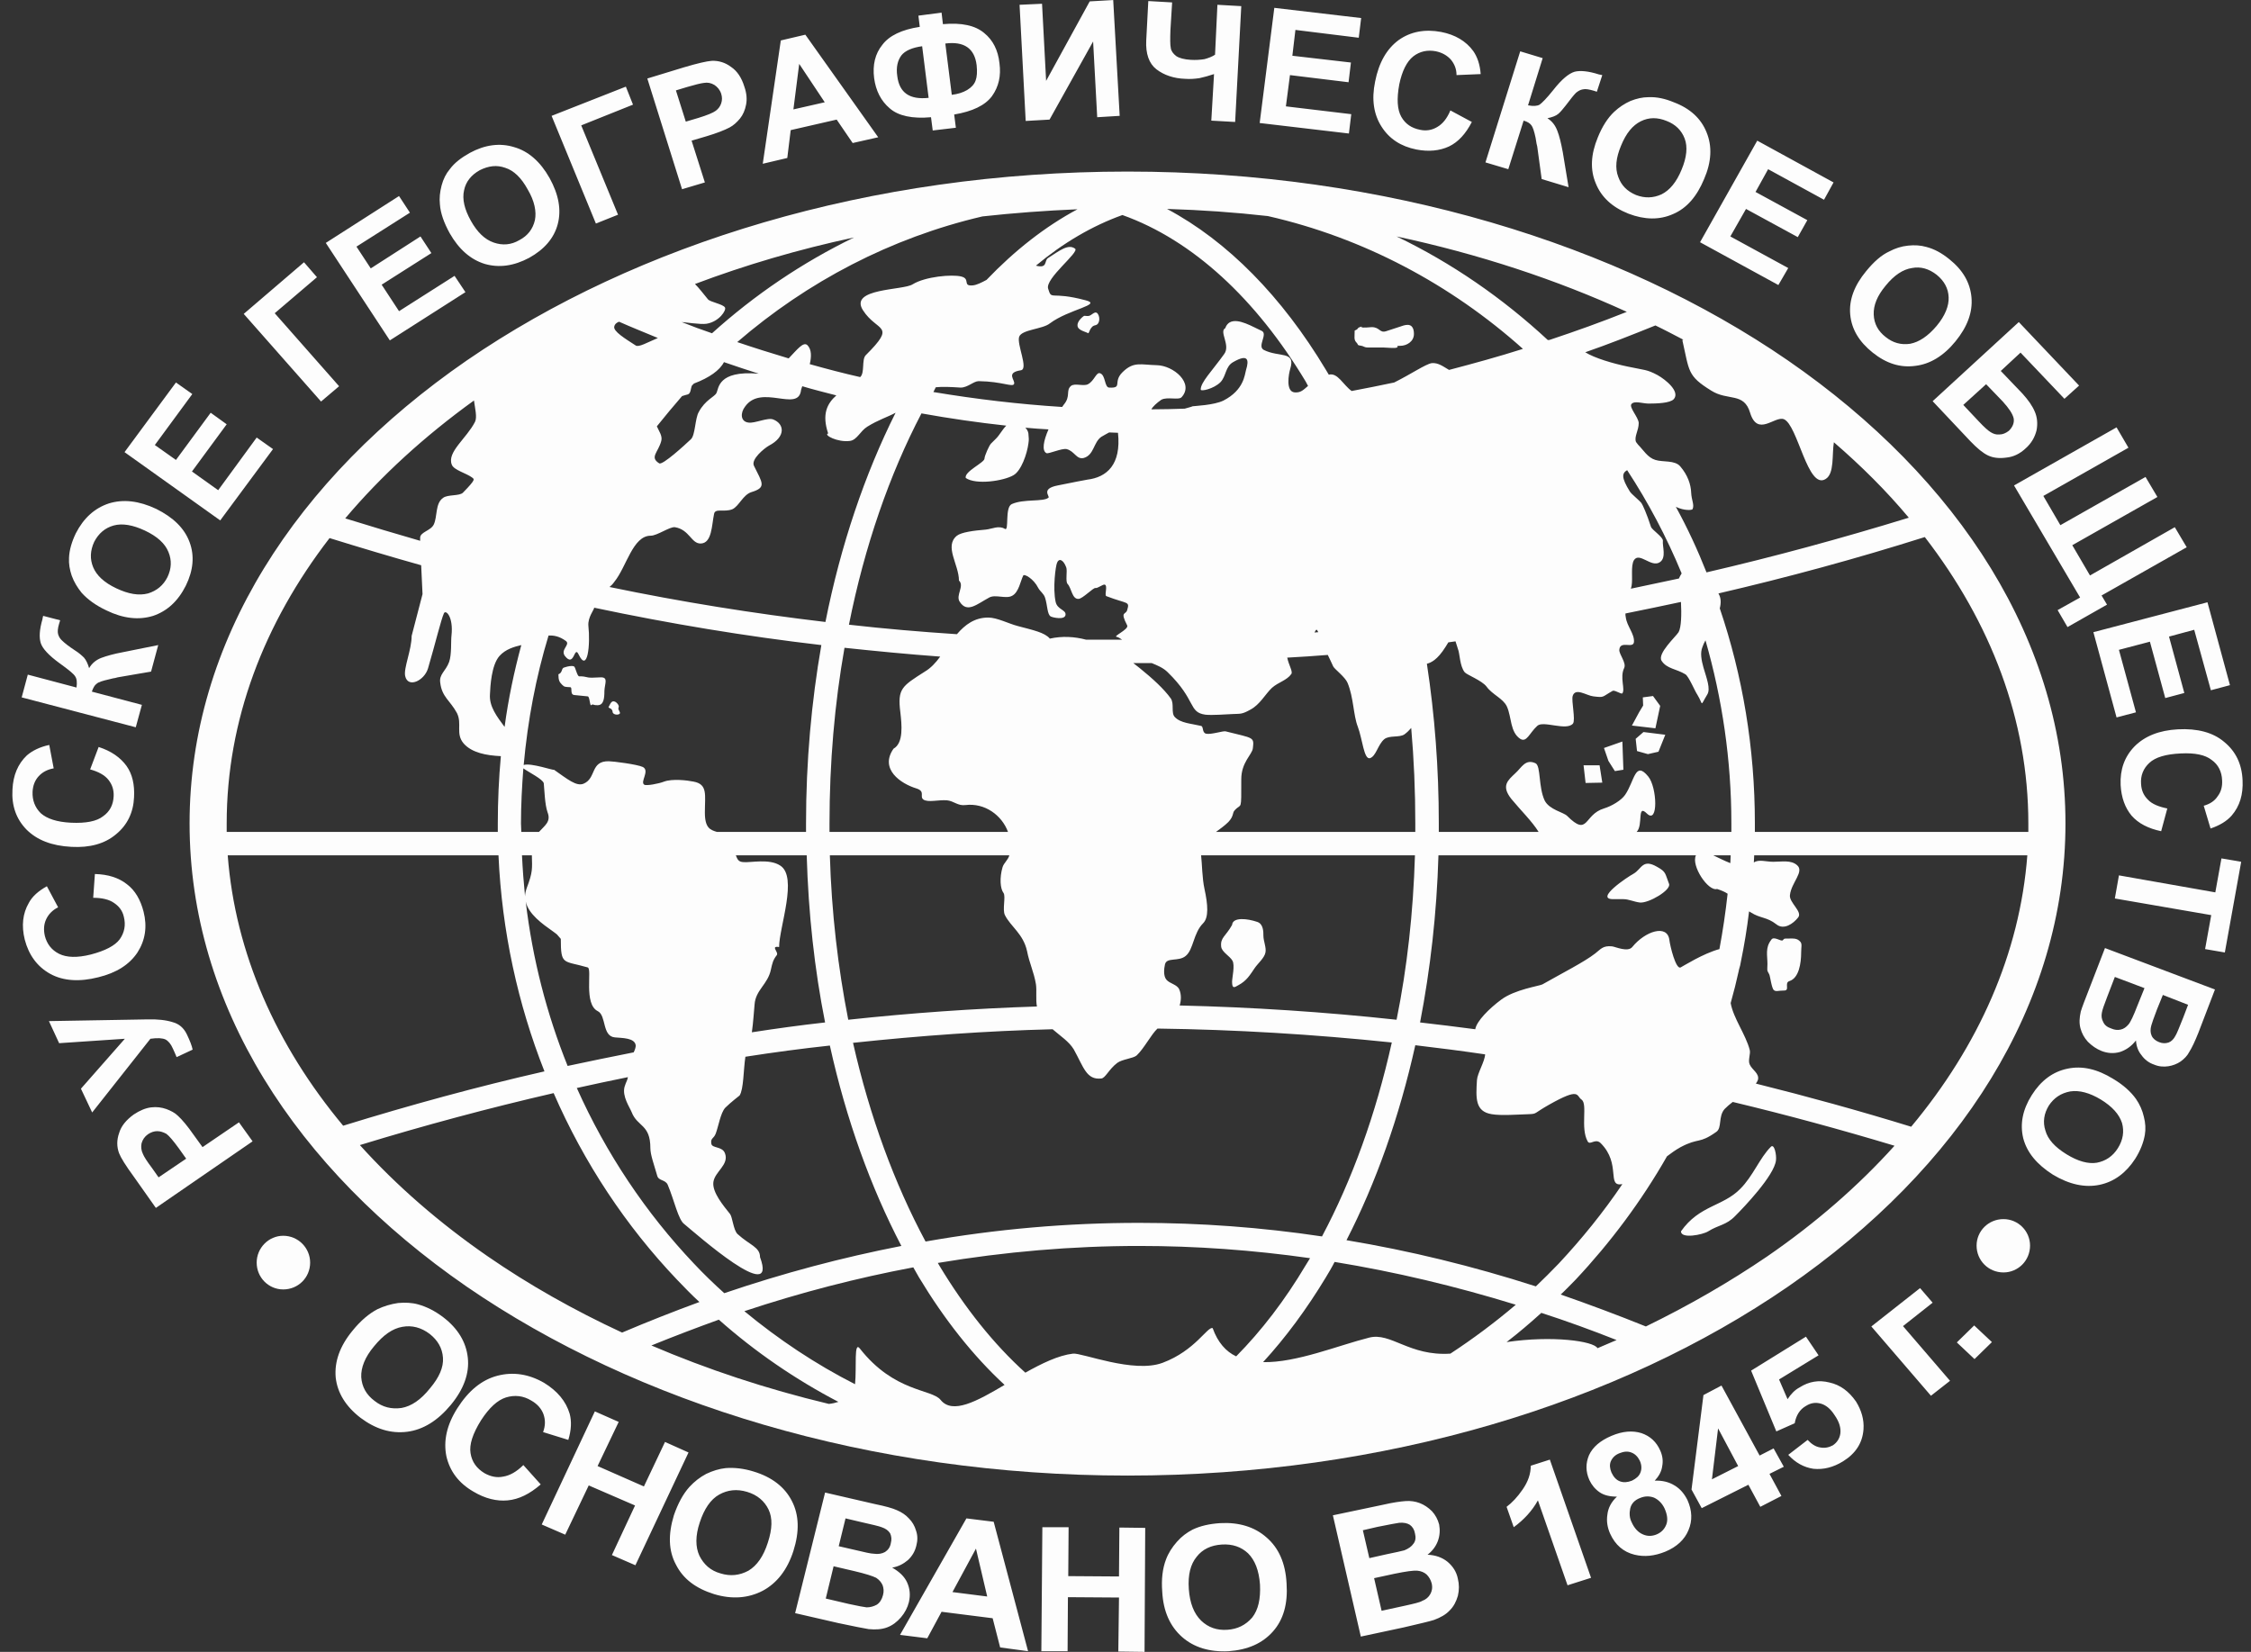 <?xml version="1.0" encoding="UTF-8"?> <svg xmlns="http://www.w3.org/2000/svg" width="109" height="80" viewBox="0 0 109 80" fill="none"><rect x="0" y="0" width="109" height="80" fill="#333333" stroke="none"/><g clip-path="url(#clip0_491_3257)"><path fill-rule="evenodd" clip-rule="evenodd" d="M13.715 59.848C14.441 59.848 15.018 60.44 15.018 61.147C15.018 61.871 14.441 62.447 13.715 62.447C13.006 62.447 12.429 61.871 12.429 61.147C12.429 60.44 13.006 59.848 13.715 59.848Z" fill="#FDFDFD"></path><path fill-rule="evenodd" clip-rule="evenodd" d="M97.014 59.041C97.723 59.041 98.301 59.617 98.301 60.325C98.301 61.048 97.723 61.624 97.014 61.624C96.289 61.624 95.712 61.048 95.712 60.325C95.712 59.617 96.289 59.041 97.014 59.041Z" fill="#FDFDFD"></path><path fill-rule="evenodd" clip-rule="evenodd" d="M101.731 53.252C101.186 52.923 100.691 52.791 100.247 52.857C99.801 52.939 99.455 53.169 99.208 53.547C98.977 53.926 98.91 54.337 99.043 54.748C99.159 55.176 99.504 55.555 100.066 55.9C100.626 56.246 101.121 56.377 101.532 56.311C101.962 56.229 102.308 55.999 102.555 55.604C102.803 55.209 102.868 54.797 102.754 54.386C102.622 53.975 102.292 53.597 101.731 53.252ZM102.324 52.248C102.82 52.544 103.182 52.873 103.429 53.219C103.611 53.481 103.742 53.778 103.809 54.073C103.892 54.386 103.908 54.683 103.859 54.962C103.792 55.341 103.644 55.719 103.397 56.114C102.951 56.804 102.373 57.233 101.665 57.381C100.956 57.528 100.197 57.364 99.405 56.887C98.631 56.393 98.152 55.818 97.971 55.126C97.806 54.435 97.938 53.745 98.383 53.038C98.828 52.33 99.405 51.902 100.115 51.755C100.824 51.606 101.55 51.771 102.324 52.248ZM103.842 47.855L102.407 47.313L102.028 48.3C101.88 48.678 101.797 48.925 101.78 49.04C101.747 49.205 101.764 49.353 101.847 49.501C101.912 49.649 102.044 49.748 102.242 49.813C102.391 49.879 102.539 49.896 102.687 49.863C102.836 49.83 102.951 49.748 103.066 49.616C103.166 49.501 103.314 49.188 103.496 48.711L103.842 47.855ZM105.953 48.662L104.732 48.185L104.452 48.875C104.287 49.303 104.205 49.55 104.172 49.665C104.122 49.846 104.122 50.011 104.189 50.159C104.254 50.307 104.386 50.405 104.551 50.471C104.716 50.537 104.864 50.537 105.013 50.487C105.144 50.439 105.26 50.323 105.343 50.159C105.408 50.06 105.524 49.764 105.722 49.27L105.953 48.662ZM107.255 47.921L106.448 50.026C106.283 50.439 106.134 50.751 106.018 50.932C105.919 51.129 105.771 51.277 105.59 51.409C105.424 51.524 105.211 51.606 104.996 51.639C104.766 51.672 104.535 51.656 104.304 51.557C104.056 51.475 103.842 51.31 103.693 51.096C103.529 50.899 103.446 50.652 103.429 50.389C103.215 50.669 102.951 50.85 102.654 50.948C102.358 51.031 102.061 51.014 101.764 50.899C101.517 50.801 101.303 50.652 101.103 50.455C100.922 50.258 100.808 50.044 100.741 49.797C100.675 49.55 100.691 49.287 100.757 48.991C100.808 48.809 100.972 48.382 101.236 47.708L101.929 45.914L107.255 47.921ZM102.605 42.394L107.272 43.217L107.569 41.572L108.525 41.736L107.733 46.128L106.777 45.964L107.074 44.319L102.407 43.513L102.605 42.394ZM104.947 39.154L104.65 40.255C104.023 40.124 103.545 39.877 103.215 39.499C102.902 39.121 102.72 38.627 102.687 38.018C102.654 37.278 102.868 36.653 103.364 36.144C103.859 35.65 104.551 35.37 105.458 35.321C106.399 35.271 107.158 35.469 107.7 35.929C108.261 36.39 108.558 36.998 108.592 37.788C108.624 38.479 108.459 39.039 108.063 39.499C107.832 39.762 107.486 39.976 107.041 40.124L106.711 39.022C107.008 38.939 107.239 38.792 107.387 38.561C107.553 38.347 107.618 38.084 107.601 37.788C107.585 37.377 107.42 37.031 107.091 36.801C106.777 36.554 106.283 36.456 105.606 36.489C104.88 36.522 104.369 36.67 104.074 36.95C103.792 37.212 103.644 37.558 103.677 37.969C103.693 38.265 103.792 38.512 104.007 38.726C104.205 38.939 104.535 39.071 104.947 39.154ZM101.368 30.616L106.892 29.168L107.981 33.182L107.057 33.429L106.25 30.5L105.03 30.83L105.771 33.561L104.848 33.807L104.105 31.077L102.605 31.471L103.429 34.498L102.49 34.745L101.368 30.616ZM102.49 20.697L103.066 21.683L98.944 24.019L99.769 25.434L103.892 23.098L104.468 24.069L100.346 26.404L101.203 27.869L105.31 25.532L105.887 26.503L101.764 28.839L102.028 29.283L100.115 30.369L99.636 29.547L100.725 28.938L97.525 23.51L102.49 20.697ZM95.068 19.61L95.827 20.417C96.074 20.68 96.256 20.844 96.387 20.926C96.52 21.009 96.652 21.058 96.816 21.042C96.981 21.042 97.13 20.976 97.278 20.861C97.459 20.68 97.542 20.482 97.509 20.268C97.459 20.038 97.278 19.775 96.981 19.446L96.173 18.607L95.068 19.61ZM97.756 15.597L100.675 18.673L99.966 19.314L97.84 17.077L96.883 17.965L97.938 19.067C98.218 19.38 98.416 19.659 98.532 19.94C98.647 20.202 98.68 20.516 98.615 20.844C98.532 21.173 98.366 21.47 98.086 21.716C97.806 21.979 97.493 22.127 97.162 22.16C96.816 22.209 96.52 22.177 96.272 22.061C96.025 21.946 95.745 21.716 95.414 21.371L93.584 19.429L97.756 15.597ZM91.308 13.836C90.895 14.33 90.714 14.79 90.731 15.235C90.748 15.679 90.945 16.041 91.308 16.32C91.655 16.601 92.05 16.715 92.495 16.649C92.924 16.567 93.353 16.287 93.782 15.778C94.194 15.284 94.376 14.807 94.359 14.396C94.343 13.968 94.145 13.606 93.782 13.31C93.402 13.014 93.007 12.898 92.578 12.981C92.149 13.046 91.72 13.326 91.308 13.836ZM90.367 13.129C90.731 12.685 91.094 12.356 91.489 12.175C91.77 12.027 92.067 11.928 92.397 11.895C92.71 11.862 93.007 11.879 93.287 11.961C93.667 12.06 94.029 12.257 94.392 12.553C95.052 13.08 95.398 13.688 95.464 14.396C95.53 15.12 95.266 15.827 94.689 16.534C94.112 17.242 93.452 17.637 92.743 17.719C92.018 17.818 91.341 17.604 90.682 17.077C90.022 16.551 89.659 15.942 89.593 15.235C89.527 14.527 89.792 13.82 90.367 13.129ZM82.321 11.731L85.091 6.812L88.786 8.835L88.324 9.674L85.618 8.194L85.008 9.296L87.516 10.662L87.054 11.484L84.547 10.119L83.788 11.451L86.592 12.981L86.114 13.804L82.321 11.731ZM78.494 7.059C78.247 7.651 78.197 8.145 78.363 8.572C78.511 8.984 78.791 9.263 79.22 9.444C79.649 9.609 80.061 9.592 80.457 9.411C80.852 9.214 81.183 8.819 81.43 8.21C81.677 7.618 81.728 7.108 81.577 6.713C81.43 6.319 81.133 6.022 80.704 5.858C80.258 5.677 79.846 5.677 79.45 5.874C79.055 6.072 78.742 6.45 78.494 7.059ZM77.373 6.648C77.587 6.121 77.85 5.71 78.164 5.414C78.394 5.199 78.66 5.019 78.956 4.888C79.252 4.772 79.534 4.706 79.83 4.706C80.209 4.69 80.621 4.772 81.05 4.953C81.842 5.25 82.37 5.743 82.634 6.401C82.914 7.075 82.881 7.832 82.518 8.671C82.171 9.51 81.677 10.086 81.018 10.365C80.358 10.662 79.632 10.645 78.857 10.349C78.065 10.036 77.538 9.542 77.274 8.885C76.993 8.227 77.026 7.486 77.373 6.648ZM73.613 2.486L74.701 2.815L73.992 5.101C74.256 5.151 74.437 5.134 74.553 5.068C74.668 4.986 74.899 4.756 75.213 4.361C75.625 3.835 75.971 3.555 76.251 3.473C76.515 3.407 76.911 3.44 77.422 3.604C77.438 3.604 77.505 3.621 77.587 3.637L77.324 4.443L77.175 4.394C76.944 4.328 76.779 4.296 76.647 4.328C76.531 4.344 76.416 4.411 76.317 4.492C76.218 4.592 76.054 4.789 75.823 5.101C75.691 5.265 75.575 5.414 75.46 5.512C75.344 5.611 75.163 5.677 74.931 5.726C75.163 5.874 75.312 6.072 75.411 6.335C75.509 6.582 75.592 6.927 75.675 7.372L75.955 9.066L74.652 8.671L74.437 7.092C74.437 7.075 74.421 7.026 74.405 6.96C74.405 6.944 74.387 6.845 74.356 6.664C74.289 6.351 74.223 6.154 74.157 6.072C74.091 5.973 73.959 5.891 73.778 5.842L73.036 8.194L71.93 7.865L73.613 2.486ZM70.232 5.348L71.271 5.907C70.974 6.483 70.611 6.878 70.167 7.092C69.704 7.306 69.177 7.355 68.583 7.24C67.841 7.092 67.279 6.73 66.901 6.138C66.521 5.546 66.406 4.822 66.587 3.95C66.769 3.028 67.147 2.37 67.725 1.942C68.302 1.532 68.996 1.399 69.786 1.548C70.463 1.68 70.99 1.992 71.337 2.469C71.535 2.749 71.666 3.127 71.699 3.588L70.529 3.637C70.529 3.341 70.429 3.094 70.249 2.88C70.067 2.683 69.836 2.551 69.54 2.486C69.127 2.403 68.748 2.486 68.433 2.732C68.121 2.979 67.891 3.44 67.758 4.082C67.626 4.789 67.66 5.315 67.857 5.66C68.055 6.006 68.352 6.204 68.764 6.286C69.061 6.351 69.341 6.302 69.589 6.154C69.852 6.006 70.067 5.743 70.232 5.348ZM60.997 5.957L61.706 0.38L65.911 0.874L65.795 1.828L62.728 1.449L62.58 2.7L65.416 3.028L65.301 3.983L62.464 3.637L62.267 5.151L65.432 5.529L65.318 6.466L60.997 5.957ZM55.604 0.051L56.758 0.117L56.676 1.449C56.66 1.894 56.66 2.173 56.692 2.321C56.709 2.469 56.808 2.601 56.956 2.716C57.104 2.815 57.352 2.88 57.649 2.897C57.896 2.913 58.127 2.897 58.325 2.864C58.506 2.815 58.688 2.749 58.836 2.65L58.951 0.232L60.106 0.297L59.809 5.907L58.655 5.842L58.787 3.588C58.539 3.67 58.309 3.736 58.078 3.785C57.847 3.818 57.633 3.835 57.401 3.818C56.842 3.802 56.362 3.637 55.999 3.357C55.637 3.078 55.472 2.601 55.504 1.959L55.604 0.051ZM49.37 0.232L50.459 0.182L50.656 3.917L52.767 0.067L53.905 0.002L54.218 5.611L53.13 5.677L52.932 2.009L50.822 5.792L49.667 5.858L49.37 0.232ZM44.967 4.739L44.653 2.239C44.175 2.304 43.829 2.453 43.647 2.683C43.466 2.93 43.384 3.259 43.449 3.686C43.548 4.492 44.043 4.838 44.967 4.739ZM46.088 4.592C46.385 4.558 46.633 4.476 46.83 4.361C47.045 4.23 47.177 4.082 47.242 3.9C47.309 3.719 47.325 3.473 47.292 3.16C47.193 2.338 46.682 1.992 45.775 2.108L46.088 4.592ZM46.204 5.546L46.286 6.187L45.165 6.319L45.082 5.677C44.175 5.759 43.499 5.611 43.087 5.25C42.658 4.888 42.41 4.394 42.328 3.785C42.246 3.144 42.377 2.601 42.724 2.173C43.054 1.729 43.664 1.433 44.538 1.301L44.472 0.758L45.593 0.61L45.659 1.17C46.566 1.087 47.226 1.236 47.655 1.597C48.084 1.942 48.331 2.436 48.397 3.062C48.479 3.67 48.364 4.196 48.034 4.657C47.704 5.101 47.094 5.397 46.204 5.546ZM39.937 4.953L38.7 3.094L38.419 5.298L39.937 4.953ZM42.526 6.648L41.289 6.927L40.514 5.792L38.288 6.302L38.123 7.651L36.935 7.931L37.809 1.959L38.997 1.68L42.526 6.648ZM32.73 4.378L33.208 5.891L33.819 5.71C34.247 5.578 34.527 5.463 34.659 5.365C34.791 5.265 34.874 5.151 34.923 5.003C34.973 4.854 34.973 4.706 34.923 4.542C34.857 4.344 34.741 4.213 34.594 4.114C34.428 4.016 34.264 3.983 34.082 4.016C33.934 4.032 33.67 4.098 33.274 4.213L32.73 4.378ZM33.027 9.164L31.345 3.802L33.126 3.259C33.786 3.062 34.23 2.963 34.462 2.946C34.791 2.93 35.121 3.028 35.401 3.242C35.699 3.44 35.913 3.769 36.044 4.196C36.16 4.526 36.177 4.822 36.127 5.068C36.078 5.332 35.978 5.562 35.831 5.743C35.682 5.924 35.517 6.072 35.336 6.17C35.088 6.302 34.709 6.45 34.215 6.598L33.489 6.812L34.132 8.835L33.027 9.164ZM26.71 5.611L30.306 4.196L30.652 5.068L28.145 6.072L29.927 10.398L28.855 10.826L26.71 5.611ZM22.802 10.694C23.115 11.254 23.478 11.599 23.907 11.747C24.336 11.895 24.748 11.862 25.144 11.632C25.556 11.418 25.803 11.089 25.902 10.662C25.985 10.25 25.886 9.74 25.556 9.181C25.243 8.605 24.88 8.26 24.468 8.128C24.055 7.98 23.659 8.03 23.231 8.243C22.818 8.473 22.555 8.802 22.472 9.214C22.373 9.641 22.489 10.135 22.802 10.694ZM21.78 11.303C21.499 10.793 21.334 10.332 21.302 9.905C21.268 9.592 21.302 9.296 21.383 8.984C21.466 8.671 21.599 8.408 21.78 8.194C22.011 7.881 22.34 7.634 22.752 7.404C23.478 7.01 24.204 6.911 24.896 7.125C25.589 7.322 26.166 7.832 26.612 8.622C27.057 9.428 27.189 10.168 27.007 10.859C26.826 11.534 26.364 12.076 25.622 12.488C24.88 12.882 24.171 12.981 23.478 12.783C22.785 12.57 22.224 12.076 21.78 11.303ZM18.877 16.485L15.776 11.764L19.322 9.494L19.85 10.3L17.261 11.944L17.953 12.998L20.361 11.451L20.889 12.257L18.481 13.787L19.322 15.07L22.011 13.359L22.538 14.149L18.877 16.485ZM11.802 15.202L14.721 12.701L15.348 13.425L13.303 15.169L16.42 18.705L15.546 19.446L11.802 15.202ZM10.664 25.203L6.03 21.897L8.52 18.524L9.312 19.084L7.498 21.552L8.52 22.275L10.202 19.989L10.977 20.548L9.295 22.834L10.565 23.74L12.429 21.19L13.22 21.749L10.664 25.203ZM5.634 28.493C6.228 28.773 6.723 28.855 7.168 28.74C7.597 28.608 7.91 28.345 8.108 27.951C8.306 27.539 8.322 27.128 8.157 26.734C7.993 26.322 7.613 25.977 7.019 25.697C6.425 25.417 5.915 25.336 5.503 25.45C5.09 25.565 4.776 25.829 4.562 26.24C4.365 26.667 4.348 27.079 4.513 27.474C4.678 27.869 5.041 28.214 5.634 28.493ZM5.156 29.563C4.628 29.316 4.233 29.02 3.952 28.707C3.754 28.46 3.589 28.198 3.474 27.885C3.375 27.589 3.325 27.309 3.342 27.013C3.358 26.634 3.474 26.24 3.671 25.829C4.051 25.088 4.579 24.611 5.271 24.381C5.964 24.167 6.723 24.249 7.564 24.645C8.388 25.056 8.932 25.582 9.18 26.256C9.427 26.915 9.361 27.622 8.999 28.362C8.619 29.119 8.091 29.596 7.415 29.826C6.723 30.04 5.964 29.958 5.156 29.563ZM1.05 33.774L1.346 32.672L3.705 33.297C3.738 33.051 3.721 32.869 3.638 32.754C3.573 32.639 3.309 32.425 2.896 32.129C2.352 31.735 2.055 31.405 1.973 31.142C1.89 30.879 1.907 30.5 2.055 29.991C2.055 29.958 2.072 29.909 2.089 29.826L2.913 30.04L2.863 30.205C2.797 30.419 2.781 30.599 2.814 30.714C2.847 30.83 2.913 30.945 3.012 31.027C3.111 31.126 3.309 31.29 3.638 31.504C3.82 31.619 3.952 31.735 4.068 31.849C4.166 31.965 4.249 32.129 4.315 32.359C4.447 32.129 4.645 31.965 4.892 31.866C5.156 31.767 5.503 31.669 5.947 31.586L7.662 31.241L7.316 32.524L5.7 32.803C5.684 32.803 5.634 32.82 5.568 32.837C5.552 32.837 5.453 32.853 5.271 32.902C4.975 32.969 4.76 33.034 4.678 33.116C4.579 33.182 4.513 33.313 4.447 33.495L6.871 34.136L6.574 35.222L1.05 33.774ZM4.365 37.262L4.776 36.176C5.387 36.373 5.832 36.686 6.129 37.097C6.409 37.492 6.524 38.002 6.491 38.611C6.459 39.351 6.162 39.96 5.618 40.404C5.074 40.864 4.348 41.062 3.457 41.013C2.5 40.963 1.792 40.684 1.28 40.173C0.786 39.663 0.555 39.022 0.604 38.232C0.637 37.541 0.868 36.998 1.297 36.587C1.561 36.357 1.924 36.176 2.385 36.077L2.6 37.212C2.303 37.262 2.055 37.393 1.874 37.591C1.693 37.788 1.594 38.035 1.577 38.347C1.561 38.759 1.693 39.105 1.973 39.383C2.27 39.647 2.748 39.811 3.441 39.844C4.15 39.877 4.678 39.779 4.991 39.532C5.321 39.301 5.486 38.972 5.503 38.561C5.519 38.265 5.436 38.002 5.255 37.772C5.074 37.541 4.776 37.377 4.365 37.262ZM4.513 43.48L4.595 42.328C5.238 42.345 5.749 42.509 6.145 42.822C6.541 43.118 6.805 43.578 6.953 44.155C7.135 44.878 7.036 45.536 6.657 46.128C6.261 46.721 5.634 47.115 4.76 47.329C3.853 47.559 3.062 47.51 2.435 47.165C1.808 46.819 1.396 46.26 1.198 45.503C1.033 44.829 1.099 44.237 1.396 43.727C1.561 43.414 1.857 43.151 2.27 42.921L2.814 43.94C2.55 44.072 2.352 44.27 2.237 44.517C2.121 44.763 2.105 45.026 2.171 45.322C2.27 45.717 2.5 46.013 2.863 46.194C3.227 46.375 3.738 46.392 4.397 46.227C5.09 46.046 5.568 45.8 5.799 45.487C6.03 45.158 6.096 44.795 5.997 44.401C5.931 44.105 5.766 43.892 5.519 43.727C5.288 43.563 4.942 43.48 4.513 43.48ZM4.463 53.877L3.919 52.725L6.046 50.307L2.863 50.521L2.369 49.452L7.119 49.369C7.629 49.353 8.042 49.402 8.355 49.501C8.669 49.583 8.899 49.781 9.048 50.093C9.197 50.405 9.295 50.652 9.328 50.834L8.553 51.196C8.487 51.047 8.437 50.915 8.372 50.784C8.273 50.553 8.141 50.405 8.009 50.34C7.861 50.274 7.629 50.258 7.283 50.307L4.463 53.877ZM7.679 57.019L9.015 56.114L8.652 55.604C8.388 55.242 8.19 55.011 8.059 54.913C7.91 54.831 7.761 54.782 7.613 54.782C7.465 54.782 7.316 54.831 7.168 54.929C7.003 55.045 6.904 55.193 6.854 55.373C6.821 55.538 6.838 55.719 6.92 55.883C6.97 56.015 7.119 56.246 7.366 56.574L7.679 57.019ZM12.231 55.275L7.547 58.499L6.491 57.002C6.08 56.442 5.849 56.064 5.766 55.85C5.65 55.538 5.65 55.209 5.766 54.88C5.865 54.534 6.112 54.239 6.475 53.975C6.772 53.778 7.052 53.662 7.316 53.63C7.58 53.597 7.827 53.63 8.059 53.712C8.273 53.794 8.471 53.893 8.619 54.041C8.817 54.222 9.081 54.534 9.378 54.962L9.807 55.555L11.571 54.354L12.231 55.275Z" fill="#FDFDFD"></path><path fill-rule="evenodd" clip-rule="evenodd" d="M95.612 65.82L94.755 65.013L95.596 64.191L96.454 64.997L95.612 65.82ZM90.616 64.24L92.975 62.382L93.584 63.089L92.149 64.223L94.426 66.872L93.502 67.596L90.616 64.24ZM86.592 70.458L87.531 69.734C87.713 69.932 87.912 70.063 88.125 70.097C88.356 70.146 88.571 70.097 88.752 69.997C88.949 69.866 89.082 69.669 89.115 69.422C89.148 69.159 89.066 68.863 88.835 68.534C88.636 68.222 88.406 68.04 88.158 67.974C87.912 67.909 87.68 67.942 87.449 68.089C87.153 68.254 86.971 68.55 86.905 68.928L86.015 69.323L84.794 66.379L87.449 64.734L88.06 65.638L86.147 66.807L86.559 67.761C86.723 67.513 86.905 67.316 87.153 67.185C87.598 66.904 88.076 66.823 88.588 66.954C89.115 67.07 89.527 67.382 89.873 67.875C90.137 68.303 90.27 68.748 90.236 69.224C90.188 69.882 89.856 70.393 89.247 70.771C88.769 71.067 88.29 71.182 87.812 71.133C87.35 71.067 86.938 70.836 86.592 70.458ZM84.167 71.001L83.195 69.176L82.897 71.643L84.167 71.001ZM85.239 72.975L84.662 71.906L82.402 73.04L81.908 72.137L82.486 67.563L83.359 67.102L85.206 70.492L85.883 70.146L86.377 71.034L85.684 71.379L86.262 72.449L85.239 72.975ZM79.006 73.715C79.138 74.011 79.32 74.209 79.55 74.308C79.764 74.406 79.995 74.406 80.226 74.308C80.457 74.209 80.605 74.045 80.688 73.831C80.77 73.617 80.737 73.354 80.605 73.058C80.49 72.811 80.308 72.63 80.094 72.531C79.88 72.449 79.649 72.449 79.418 72.547C79.154 72.646 78.989 72.827 78.94 73.058C78.89 73.288 78.906 73.518 79.006 73.715ZM78.032 71.314C78.132 71.528 78.263 71.676 78.445 71.742C78.626 71.807 78.808 71.791 79.022 71.709C79.22 71.609 79.368 71.495 79.435 71.314C79.5 71.149 79.5 70.952 79.402 70.738C79.302 70.541 79.171 70.409 78.989 70.343C78.824 70.277 78.626 70.294 78.428 70.376C78.213 70.458 78.082 70.59 78 70.771C77.933 70.935 77.95 71.116 78.032 71.314ZM78.296 72.482C77.95 72.482 77.669 72.416 77.456 72.268C77.241 72.12 77.076 71.922 76.961 71.676C76.779 71.265 76.779 70.87 76.944 70.475C77.126 70.08 77.488 69.768 78.032 69.538C78.576 69.306 79.055 69.274 79.484 69.406C79.913 69.553 80.209 69.833 80.391 70.244C80.506 70.492 80.539 70.755 80.49 71.001C80.457 71.265 80.326 71.495 80.127 71.709C80.49 71.692 80.82 71.774 81.084 71.939C81.364 72.103 81.562 72.35 81.711 72.646C81.941 73.156 81.958 73.65 81.759 74.11C81.577 74.554 81.199 74.916 80.638 75.147C80.11 75.36 79.632 75.41 79.154 75.295C78.61 75.163 78.213 74.818 77.967 74.275C77.834 73.979 77.785 73.666 77.834 73.354C77.868 73.04 78.016 72.745 78.296 72.482ZM77.043 76.413L75.905 76.775L74.47 72.663C74.19 73.173 73.793 73.6 73.3 73.962L72.953 72.975C73.218 72.778 73.481 72.498 73.729 72.137C73.993 71.758 74.124 71.379 74.124 70.985L75.048 70.689L77.043 76.413ZM66.538 76.43L66.901 78.01L68.039 77.762C68.485 77.663 68.764 77.598 68.863 77.532C69.045 77.466 69.177 77.351 69.259 77.203C69.342 77.055 69.374 76.89 69.325 76.677C69.275 76.496 69.193 76.364 69.077 76.249C68.962 76.15 68.814 76.085 68.633 76.068C68.451 76.052 68.088 76.101 67.528 76.216L66.538 76.43ZM65.994 74.11L66.307 75.46L67.116 75.278C67.593 75.18 67.891 75.114 68.005 75.081C68.204 74.999 68.352 74.9 68.451 74.752C68.549 74.621 68.567 74.456 68.516 74.259C68.485 74.078 68.402 73.946 68.27 73.847C68.138 73.765 67.972 73.732 67.758 73.748C67.626 73.765 67.279 73.831 66.703 73.946L65.994 74.11ZM64.542 73.386L66.966 72.876C67.461 72.762 67.824 72.712 68.071 72.696C68.302 72.68 68.533 72.712 68.748 72.794C68.962 72.876 69.16 73.008 69.342 73.189C69.506 73.37 69.623 73.584 69.688 73.831C69.737 74.11 69.721 74.373 69.623 74.637C69.523 74.9 69.358 75.114 69.127 75.295C69.506 75.311 69.836 75.426 70.1 75.641C70.347 75.854 70.529 76.117 70.595 76.463C70.661 76.726 70.661 77.005 70.595 77.285C70.512 77.565 70.397 77.795 70.198 77.993C70.017 78.19 69.754 78.338 69.441 78.453C69.242 78.519 68.748 78.634 67.972 78.815L65.895 79.259L64.542 73.386ZM57.566 76.956C57.616 77.647 57.813 78.141 58.161 78.486C58.506 78.815 58.918 78.964 59.43 78.93C59.925 78.898 60.32 78.7 60.634 78.338C60.931 77.96 61.046 77.433 61.013 76.742C60.963 76.052 60.766 75.558 60.437 75.229C60.106 74.916 59.677 74.768 59.166 74.801C58.638 74.834 58.226 75.031 57.946 75.394C57.649 75.755 57.517 76.266 57.566 76.956ZM56.279 77.088C56.23 76.479 56.297 75.953 56.461 75.525C56.577 75.213 56.758 74.933 56.989 74.67C57.22 74.406 57.467 74.226 57.749 74.078C58.127 73.897 58.572 73.798 59.083 73.765C59.991 73.715 60.75 73.946 61.327 74.456C61.92 74.966 62.25 75.706 62.3 76.693C62.366 77.663 62.151 78.437 61.64 79.012C61.129 79.589 60.419 79.901 59.496 79.967C58.572 80.016 57.813 79.785 57.236 79.276C56.66 78.766 56.33 78.042 56.279 77.088ZM50.425 79.967L50.474 73.962H51.745L51.728 76.331L54.185 76.348L54.203 73.979L55.455 73.995L55.422 80L54.152 79.983L54.185 77.368L51.712 77.351L51.696 79.967H50.425ZM47.803 77.318L47.259 74.999L46.121 77.104L47.803 77.318ZM49.782 79.967L48.43 79.785L48.067 78.371L45.593 78.058L44.901 79.342L43.582 79.177L46.797 73.535L48.117 73.699L49.782 79.967ZM40.365 75.854L39.986 77.417L41.108 77.68C41.553 77.779 41.834 77.828 41.965 77.844C42.147 77.844 42.311 77.795 42.46 77.713C42.609 77.614 42.707 77.45 42.757 77.252C42.806 77.071 42.79 76.924 42.74 76.775C42.675 76.627 42.576 76.512 42.427 76.413C42.263 76.331 41.916 76.216 41.355 76.085L40.365 75.854ZM40.943 73.535L40.613 74.883L41.404 75.064C41.883 75.18 42.179 75.246 42.311 75.246C42.526 75.278 42.707 75.246 42.856 75.163C43.004 75.064 43.103 74.933 43.136 74.736C43.185 74.554 43.169 74.406 43.103 74.259C43.021 74.127 42.889 74.028 42.691 73.962C42.576 73.913 42.213 73.831 41.636 73.699L40.943 73.535ZM39.953 72.284L42.377 72.844C42.856 72.942 43.219 73.04 43.433 73.139C43.664 73.238 43.862 73.37 44.01 73.535C44.175 73.699 44.29 73.897 44.357 74.127C44.439 74.357 44.439 74.604 44.373 74.851C44.307 75.13 44.175 75.36 43.961 75.558C43.746 75.739 43.499 75.871 43.202 75.919C43.548 76.117 43.796 76.348 43.928 76.643C44.06 76.94 44.092 77.252 44.01 77.598C43.945 77.861 43.812 78.108 43.631 78.322C43.433 78.552 43.219 78.716 42.955 78.815C42.691 78.914 42.394 78.93 42.065 78.898C41.85 78.865 41.355 78.766 40.58 78.602L38.502 78.124L39.953 72.284ZM33.884 73.732C33.67 74.373 33.67 74.916 33.868 75.344C34.082 75.772 34.412 76.068 34.89 76.2C35.368 76.348 35.814 76.298 36.242 76.068C36.655 75.821 36.968 75.377 37.183 74.702C37.397 74.045 37.414 73.518 37.216 73.107C37.018 72.696 36.672 72.399 36.177 72.251C35.682 72.103 35.237 72.153 34.824 72.383C34.412 72.613 34.099 73.074 33.884 73.732ZM32.631 73.386C32.829 72.811 33.077 72.35 33.39 72.005C33.62 71.758 33.884 71.544 34.198 71.379C34.511 71.231 34.824 71.133 35.138 71.1C35.55 71.067 36.012 71.116 36.49 71.265C37.364 71.528 37.991 72.005 38.338 72.68C38.7 73.37 38.716 74.176 38.419 75.114C38.123 76.035 37.612 76.677 36.935 77.039C36.242 77.401 35.451 77.466 34.577 77.203C33.687 76.924 33.077 76.463 32.73 75.772C32.367 75.097 32.351 74.308 32.631 73.386ZM26.232 73.831L28.805 68.353L29.959 68.863L28.937 71.001L31.18 71.988L32.202 69.833L33.34 70.343L30.768 75.805L29.63 75.311L30.751 72.91L28.508 71.939L27.37 74.324L26.232 73.831ZM25.342 70.952L26.183 71.89C25.655 72.35 25.128 72.613 24.583 72.663C24.055 72.712 23.494 72.58 22.918 72.235C22.208 71.823 21.78 71.248 21.615 70.524C21.466 69.784 21.631 69.011 22.143 68.205C22.686 67.349 23.33 66.823 24.088 66.626C24.847 66.428 25.606 66.543 26.348 66.971C26.991 67.366 27.403 67.859 27.585 68.467C27.683 68.829 27.667 69.257 27.519 69.734L26.298 69.356C26.413 69.043 26.413 68.764 26.315 68.485C26.216 68.222 26.018 67.991 25.721 67.826C25.342 67.596 24.93 67.547 24.5 67.678C24.088 67.809 23.692 68.172 23.296 68.78C22.884 69.439 22.719 69.965 22.785 70.376C22.852 70.804 23.082 71.116 23.462 71.347C23.758 71.511 24.055 71.577 24.369 71.511C24.682 71.462 25.012 71.281 25.342 70.952ZM18.118 65.195C17.673 65.721 17.475 66.231 17.492 66.691C17.525 67.168 17.739 67.547 18.135 67.843C18.53 68.155 18.959 68.254 19.438 68.188C19.916 68.106 20.378 67.793 20.823 67.234C21.268 66.708 21.483 66.214 21.45 65.754C21.417 65.293 21.202 64.914 20.807 64.602C20.394 64.289 19.949 64.174 19.487 64.257C19.009 64.339 18.564 64.651 18.118 65.195ZM17.063 64.454C17.459 63.961 17.871 63.615 18.283 63.401C18.596 63.254 18.927 63.155 19.273 63.105C19.619 63.072 19.949 63.089 20.245 63.171C20.658 63.286 21.054 63.483 21.466 63.796C22.175 64.339 22.571 64.997 22.653 65.754C22.736 66.51 22.456 67.283 21.829 68.04C21.202 68.797 20.493 69.241 19.718 69.34C18.927 69.439 18.185 69.208 17.459 68.665C16.733 68.106 16.337 67.448 16.255 66.708C16.189 65.951 16.453 65.195 17.063 64.454Z" fill="#FDFDFD"></path><path fill-rule="evenodd" clip-rule="evenodd" d="M29.465 34.251C29.547 34.119 29.596 33.889 29.794 33.988C29.877 34.037 29.943 34.119 29.959 34.185C29.976 34.202 29.943 34.284 29.943 34.317C29.943 34.399 30.058 34.498 30.009 34.564C29.927 34.646 29.679 34.613 29.663 34.481C29.663 34.399 29.63 34.383 29.596 34.334C29.564 34.317 29.465 34.268 29.465 34.251ZM27.04 32.656C27.04 32.952 27.09 33.034 27.222 33.165C27.337 33.281 27.37 33.264 27.617 33.281C27.733 33.297 27.585 33.626 27.799 33.659L28.458 33.725C28.558 33.725 28.558 34.185 28.623 34.153C28.739 34.07 28.657 34.153 28.937 34.153C29.234 34.153 29.267 33.824 29.267 33.462C29.283 33.1 29.465 32.803 29.102 32.803L28.673 32.82C28.327 32.82 28.442 32.754 28.046 32.754C27.947 32.754 27.865 32.309 27.799 32.277C27.7 32.228 27.519 32.26 27.321 32.326C27.172 32.359 27.255 32.573 27.04 32.656ZM76.681 37.064H77.456L77.588 37.903L76.779 37.919L76.681 37.064ZM77.669 36.225L77.884 36.85L78.197 37.344L78.61 37.278L78.56 35.912L77.669 36.225ZM79.204 35.781L79.269 36.373L79.797 36.522L80.308 36.406L80.638 35.584L79.582 35.452L79.204 35.781ZM79.368 34.498L79.566 34.169L79.55 33.774L80.044 33.708L80.391 34.185L80.16 35.271L79.022 35.139L79.368 34.498ZM81.397 59.634C82.287 58.367 83.425 58.433 84.266 57.578C84.893 56.953 85.206 56.081 85.751 55.538C85.915 55.373 86.031 55.916 85.998 56.196C85.915 56.936 84.431 58.483 84.019 58.894C83.591 59.338 83.211 59.321 82.715 59.634C82.453 59.798 81.397 60.012 81.397 59.634ZM85.766 45.52C85.47 45.898 85.585 46.276 85.585 46.688C85.585 46.737 85.569 46.983 85.585 47.017C85.603 47.049 85.635 47.132 85.669 47.181C85.718 47.263 85.784 47.872 85.9 47.954C85.998 48.036 86.114 47.971 86.394 47.971C86.691 47.971 86.377 47.593 86.658 47.51C87.103 47.362 87.218 46.671 87.218 46.112C87.218 45.865 87.268 45.733 87.186 45.618C87.02 45.421 86.84 45.454 86.575 45.454C86.36 45.454 86.41 45.454 86.328 45.536C86.246 45.618 85.883 45.306 85.766 45.52ZM79.104 42.312C79.5 42.081 79.534 41.571 80.243 41.982C80.688 42.23 80.621 42.295 80.82 42.805C80.935 43.102 79.846 43.743 79.418 43.71C79.121 43.677 78.874 43.546 78.61 43.546H78.115C77.192 43.546 78.824 42.46 79.104 42.312ZM59.661 44.795C59.348 45.355 59.083 45.404 59.133 45.849C59.166 46.112 59.545 46.293 59.677 46.523C59.809 46.737 59.661 47.362 59.661 47.543C59.661 47.905 59.777 47.823 59.974 47.708C60.371 47.493 60.519 47.23 60.766 46.869C60.914 46.655 61.228 46.392 61.277 46.128C61.327 45.898 61.178 45.569 61.178 45.322C61.178 45.124 61.178 44.747 60.881 44.648C60.403 44.484 59.693 44.401 59.661 44.795ZM65.597 16.008C65.597 16.304 65.548 16.452 65.68 16.584C65.795 16.698 65.68 16.715 65.928 16.748C66.043 16.765 66.043 16.83 66.257 16.83H67C67.099 16.83 67.577 16.879 67.643 16.83C67.758 16.765 67.528 16.748 67.807 16.748C68.104 16.748 68.467 16.551 68.467 16.172C68.467 15.827 68.319 15.662 67.972 15.761L67.116 16.041C66.802 16.14 66.819 15.843 66.422 15.843C66.323 15.843 65.994 15.892 65.928 15.843C65.845 15.794 66.043 15.794 65.845 15.843C65.697 15.892 65.812 15.925 65.597 16.008ZM31.856 16.369C31.229 16.106 30.602 15.86 29.976 15.58C29.844 15.63 29.761 15.712 29.745 15.81C29.679 16.041 30.273 16.403 30.784 16.732C30.932 16.83 31.345 16.584 31.856 16.369ZM63.651 30.632L63.834 30.616C63.751 30.434 63.734 30.483 63.651 30.632ZM68.533 40.288V39.877C68.533 38.315 68.467 36.768 68.335 35.255C68.236 35.37 68.138 35.469 68.005 35.567C67.758 35.732 67.279 35.6 67.032 35.798C66.719 36.061 66.637 36.62 66.339 36.718C66.043 36.801 65.977 35.798 65.747 35.189C65.532 34.646 65.548 33.774 65.251 33.067C65.136 32.787 64.625 32.409 64.559 32.277C64.46 32.063 64.378 31.882 64.295 31.718C63.651 31.767 62.992 31.816 62.332 31.849C62.399 32.195 62.613 32.524 62.531 32.639C62.316 32.952 61.904 33.034 61.59 33.313C61.261 33.626 61.013 34.119 60.551 34.366C60.139 34.597 60.074 34.564 59.711 34.58C59.348 34.597 58.688 34.646 58.375 34.613C57.533 34.498 57.946 33.922 56.544 32.557C56.33 32.342 56.048 32.228 55.769 32.113H54.878C54.978 32.195 55.092 32.277 55.192 32.359C55.802 32.853 56.362 33.363 56.692 33.824C56.873 34.087 56.692 34.531 56.89 34.728C57.171 35.024 57.681 35.041 58.161 35.156C58.292 35.189 58.193 35.485 58.407 35.534C58.655 35.584 59.233 35.386 59.348 35.419C60.717 35.764 60.732 35.682 60.667 36.242C60.634 36.538 60.106 36.916 60.106 37.739C60.106 39.351 60.123 38.874 59.793 39.236C59.661 39.367 59.76 39.516 59.479 39.811C59.297 39.993 59.083 40.14 58.885 40.288H68.533ZM67.626 49.386C68.138 46.869 68.433 44.187 68.516 41.424H58.161C58.21 41.851 58.21 42.525 58.325 43.053C58.49 43.809 58.539 44.434 58.259 44.713C57.781 45.19 57.798 45.98 57.418 46.293C57.072 46.589 56.495 46.342 56.412 46.704C56.362 46.918 56.33 47.263 56.479 47.444C56.642 47.642 57.005 47.675 57.104 47.921C57.204 48.152 57.204 48.432 57.122 48.695C60.618 48.777 64.13 49.007 67.626 49.386ZM81.43 27.77C80.704 26.01 79.814 24.332 78.791 22.769C78.544 22.917 78.494 23.114 78.923 23.805C79.006 23.937 79.368 24.216 79.484 24.365C79.55 24.464 79.732 24.858 79.946 25.516C79.995 25.664 80.539 26.01 80.522 26.191C80.49 26.454 80.704 27.013 80.374 27.227C79.962 27.507 79.385 26.717 79.121 27.128C78.956 27.407 79.072 28 79.006 28.378L78.972 28.51C79.748 28.345 80.522 28.181 81.298 28.017C81.331 27.934 81.381 27.852 81.43 27.77ZM83.838 40.288V39.877C83.838 36.801 83.392 33.824 82.584 31.011C82.518 31.126 82.469 31.241 82.436 31.339C82.321 31.619 82.386 31.965 82.486 32.326C82.634 32.837 82.848 33.363 82.667 33.642C82.304 34.235 82.501 34.153 82.189 33.642C82.073 33.478 81.776 32.754 81.611 32.656C81.183 32.392 80.704 32.392 80.457 31.998C80.243 31.652 81.15 30.83 81.282 30.616C81.414 30.385 81.43 29.744 81.397 29.152C80.49 29.349 79.6 29.529 78.708 29.711C78.708 29.777 78.708 29.826 78.725 29.892C78.775 30.32 79.154 30.698 79.121 31.092C79.088 31.438 78.445 30.994 78.412 31.471C78.394 31.685 78.775 32.113 78.643 32.359C78.428 32.82 78.708 33.38 78.56 33.577C78.511 33.642 78.181 33.396 78.082 33.462C77.554 33.758 77.703 33.791 77.158 33.725C76.829 33.692 76.285 33.281 76.153 33.708C76.087 33.955 76.3 34.86 76.169 35.041C75.856 35.419 74.718 34.876 74.437 35.156C74.058 35.501 73.926 35.979 73.613 35.781C73.118 35.452 73.2 34.728 72.969 34.218C72.788 33.824 72.261 33.642 71.98 33.248C71.749 32.952 71.04 32.688 70.924 32.557C70.678 32.244 70.694 31.652 70.595 31.422C70.545 31.274 70.512 31.159 70.48 31.06L70.133 31.109L70.001 31.323C69.589 31.981 69.275 32.096 69.094 32.146C69.474 34.63 69.671 37.212 69.671 39.877V40.288H74.503C74.19 39.779 73.63 39.236 73.184 38.693C72.674 38.051 73.019 37.788 73.381 37.443C73.678 37.179 73.86 36.735 74.356 36.965C74.619 37.097 74.487 38.117 74.8 38.775C75.031 39.219 75.707 39.334 75.888 39.516C76.927 40.552 76.681 39.45 77.669 39.153C78.049 39.038 78.511 38.759 78.692 38.495C79.154 37.821 79.171 36.818 79.814 37.607C80.243 38.133 80.308 39.943 79.748 39.4C79.252 38.907 79.582 39.96 79.252 40.288H83.838ZM83.788 41.801L83.804 41.424H82.964C83.211 41.539 83.491 41.687 83.788 41.801ZM83.26 45.964C83.425 45.075 83.557 44.187 83.656 43.282C83.508 43.184 83.343 43.118 83.145 43.053C82.715 43.184 81.875 41.917 82.122 41.424H69.654C69.572 44.237 69.259 46.95 68.764 49.517C69.654 49.616 70.545 49.731 71.436 49.846C71.502 49.451 72.112 48.843 72.689 48.415C73.349 47.921 74.519 47.756 74.685 47.675C75.641 47.132 76.713 46.589 77.241 46.178C77.505 45.98 77.604 45.783 78.065 45.832C78.213 45.849 78.824 46.128 79.038 45.865C79.665 45.092 80.737 44.747 80.836 45.52C80.87 45.816 81.15 46.967 81.381 46.852C81.513 46.786 82.469 46.178 83.26 45.964ZM74.371 62.299C74.75 61.937 75.113 61.575 75.476 61.197C76.598 59.996 77.637 58.713 78.56 57.347C77.769 57.495 78.526 56.376 77.505 55.357C77.241 55.11 76.993 55.488 76.878 55.275C76.515 54.616 76.894 53.465 76.581 53.251C76.317 53.07 76.531 52.643 75.015 53.498C74.256 53.926 74.437 53.942 74.042 53.959C73.497 53.975 72.689 54.04 72.228 53.959C71.42 53.827 71.468 53.169 71.518 52.313C71.536 51.985 71.898 51.409 71.914 51.063C70.792 50.898 69.654 50.751 68.533 50.62C67.758 54.107 66.62 57.298 65.201 60.062C68.254 60.572 71.304 61.312 74.371 62.299ZM70.232 65.556C71.337 64.833 72.392 64.043 73.399 63.188C70.463 62.283 67.544 61.592 64.625 61.115C64.493 61.378 64.344 61.625 64.196 61.871C63.272 63.401 62.25 64.783 61.162 65.968C62.778 66 64.79 65.161 66.291 64.783C67.346 64.503 68.236 65.688 70.232 65.556ZM45.412 61.164L45.478 61.279C46.715 63.335 48.117 65.096 49.65 66.478C50.442 66.034 51.25 65.638 51.959 65.556C52.389 65.507 54.895 66.527 56.297 66C57.88 65.408 58.474 64.223 58.721 64.322C58.968 65.013 59.364 65.457 59.859 65.688C61.079 64.454 62.217 62.973 63.224 61.279L63.437 60.933C60.667 60.539 57.912 60.341 55.159 60.341C51.909 60.341 48.661 60.621 45.412 61.164ZM41.306 50.504C42.114 54.073 43.318 57.331 44.818 60.127C48.265 59.518 51.712 59.223 55.159 59.223C58.111 59.223 61.063 59.437 64.015 59.88C65.466 57.15 66.62 53.975 67.395 50.487C63.602 50.092 59.825 49.862 56.048 49.813C55.736 50.109 55.406 50.767 55.043 51.113C54.878 51.261 54.35 51.294 54.103 51.474C53.691 51.787 53.526 52.215 53.328 52.231C52.602 52.313 52.471 51.672 51.992 50.816C51.761 50.438 51.349 50.175 50.97 49.846C47.754 49.928 44.538 50.159 41.306 50.504ZM40.184 41.424C40.266 44.203 40.58 46.869 41.075 49.386C44.126 49.057 47.16 48.843 50.211 48.744C50.146 48.415 50.211 47.971 50.162 47.659C50.062 47.066 49.848 46.655 49.733 46.063C49.551 45.224 48.941 44.878 48.661 44.319C48.529 44.056 48.711 43.414 48.595 43.249C48.43 43.036 48.397 42.509 48.546 41.999C48.612 41.786 48.81 41.654 48.875 41.424H40.184ZM40.893 31.372C40.415 34.07 40.167 36.932 40.167 39.877V40.288H48.81C48.513 39.482 47.688 38.874 46.748 38.989C46.385 39.038 46.188 38.792 45.857 38.759C45.445 38.726 44.95 38.874 44.72 38.726C44.505 38.578 44.835 38.331 44.373 38.183C43.614 37.953 42.576 37.245 43.268 36.258C43.763 35.979 43.664 35.09 43.598 34.498C43.449 33.346 43.68 33.231 44.785 32.524C45.066 32.359 45.313 32.096 45.528 31.799C43.977 31.685 42.443 31.537 40.893 31.372ZM44.62 20.021C43.07 22.983 41.866 26.454 41.108 30.254C42.839 30.451 44.587 30.599 46.336 30.714C46.731 30.254 47.193 29.908 47.853 29.908C48.282 29.908 48.842 30.205 49.288 30.32C50.03 30.517 50.59 30.632 50.837 30.928C51.432 30.796 52.025 30.83 52.585 30.978C53.163 30.978 53.74 30.978 54.334 30.978C54.235 30.912 54.152 30.862 54.086 30.846C53.84 30.83 54.68 30.483 54.581 30.287C54.218 29.579 54.516 29.793 54.581 29.546C54.714 29.102 54.598 29.267 53.576 28.872C53.46 28.839 53.658 28.362 53.493 28.312C53.394 28.296 53.163 28.493 53.047 28.478C52.948 28.444 52.421 29.004 52.223 29.004C51.909 29.02 51.893 28.493 51.696 28.28C51.58 28.164 51.696 27.638 51.629 27.474C51.481 27.079 51.266 27.03 51.184 27.26C51.118 27.407 50.97 28.478 51.118 29.152C51.201 29.529 51.629 29.529 51.596 29.777C51.563 30.04 50.986 29.908 50.888 29.859C50.706 29.777 50.722 29.299 50.607 28.954C50.541 28.74 50.376 28.658 50.277 28.478C50.046 28.017 49.601 27.786 49.551 27.868C49.42 28.115 49.337 28.691 49.007 28.855C48.711 29.02 48.199 28.773 47.902 28.938C47.292 29.267 46.83 29.711 46.467 29.135C46.27 28.822 46.715 28.378 46.435 28.115C46.435 27.341 45.709 26.454 46.336 25.944C46.55 25.779 47.127 25.697 47.737 25.648C48.05 25.614 48.364 25.433 48.661 25.614C48.875 25.746 48.644 24.578 48.99 24.414C49.568 24.151 50.525 24.315 50.771 24.102C50.854 24.036 50.376 23.674 51.217 23.51C51.927 23.361 52.569 23.245 52.653 23.229C53.592 23.114 54.301 22.506 54.136 20.96L53.708 20.943C53.609 20.992 53.476 21.074 53.328 21.156C52.948 21.419 52.982 22.028 52.487 22.177C52.124 22.275 52.041 21.847 51.646 21.749C51.415 21.7 50.771 21.995 50.673 21.946C50.442 21.832 50.525 21.354 50.771 20.795C50.393 20.778 50.03 20.745 49.65 20.713C49.716 20.778 49.782 20.877 49.798 20.992C49.815 21.272 49.832 21.239 49.798 21.485C49.733 21.979 49.452 22.802 49.074 23.015C48.595 23.295 47.259 23.493 46.764 23.148C46.682 22.834 47.672 22.407 47.672 22.209C47.672 22.078 47.902 21.568 47.985 21.485L48.232 21.239C48.413 21.058 48.529 20.811 48.727 20.614C47.358 20.465 45.989 20.268 44.62 20.021ZM54.35 10.414C52.883 10.941 51.481 11.764 50.162 12.866C50.739 13.014 50.558 12.636 50.739 12.504C51.3 12.142 51.728 11.796 52.058 12.043C52.29 12.207 50.59 13.491 50.755 13.984C50.937 14.577 50.854 14.084 52.569 14.543C53.41 14.758 51.761 14.971 50.837 15.662C50.492 15.942 49.485 15.958 49.353 16.304C49.221 16.666 49.815 17.867 49.436 17.932C48.677 18.047 49.172 18.41 49.106 18.59C49.04 18.771 48.546 18.475 47.391 18.459C47.144 18.459 46.864 18.771 46.517 18.771C46.006 18.738 45.643 18.722 45.313 18.755L45.198 18.986C47.259 19.33 49.353 19.578 51.432 19.709L51.514 19.594C51.86 19.183 51.596 18.919 51.86 18.69C52.041 18.541 52.471 18.722 52.684 18.607C52.998 18.442 53.081 17.998 53.278 18.08C53.542 18.179 53.476 18.755 53.708 18.771C54.384 18.804 53.872 18.508 54.35 18.031C54.895 17.488 55.241 17.669 56.016 17.686C56.824 17.702 57.83 18.558 57.22 19.232C57.088 19.396 56.511 19.199 56.23 19.363C56.016 19.512 55.818 19.692 55.753 19.824C56.297 19.824 56.842 19.808 57.368 19.791C57.533 19.742 57.681 19.709 57.749 19.676C57.83 19.659 58.787 19.627 59.249 19.396C60.237 18.886 60.271 18.146 60.337 17.915C60.486 17.439 60.452 17.11 59.711 17.538C59.331 17.751 59.381 18.212 59.1 18.508C58.77 18.837 58.143 18.968 58.143 18.87C58.127 18.524 58.705 17.949 59.281 17.143C59.595 16.715 59.018 16.057 59.331 15.892C59.381 15.744 59.463 15.662 59.545 15.613C59.958 15.382 60.683 15.843 61.095 16.024C61.409 16.172 60.865 16.765 61.194 16.945C61.937 17.323 62.744 16.978 62.481 17.85C62.399 18.113 62.25 18.952 62.679 19.002C62.992 19.034 63.124 18.87 63.339 18.69L63.224 18.475C60.831 14.494 57.764 11.632 54.35 10.414ZM39.97 30.122C40.712 26.387 41.883 22.95 43.367 19.989C42.971 20.202 42.526 20.334 41.998 20.663C41.652 20.877 41.504 21.305 41.157 21.354C40.563 21.436 39.854 21.058 40.102 20.992C39.788 20.055 40.052 19.545 40.498 19.149C39.937 19.002 39.392 18.87 38.848 18.705C38.815 18.804 38.782 18.886 38.782 18.936C38.617 19.956 36.853 18.59 36.078 19.692C35.847 19.989 35.847 20.417 36.242 20.465C36.539 20.516 37.183 20.202 37.447 20.317C37.991 20.532 38.057 21.156 37.232 21.584C37.002 21.716 36.358 22.242 36.507 22.555C36.918 23.394 37.133 23.608 36.375 23.837C35.978 23.97 35.781 24.513 35.468 24.66C35.072 24.825 34.627 24.595 34.577 24.89C34.462 25.433 34.478 26.306 33.934 26.322C33.472 26.338 33.39 25.648 32.681 25.532C32.433 25.5 31.823 25.944 31.509 25.944C30.636 25.944 30.339 27.457 29.745 28.181C29.679 28.28 29.596 28.362 29.514 28.428C32.994 29.152 36.49 29.711 39.97 30.122ZM39.953 49.517C39.442 46.95 39.145 44.237 39.063 41.424H35.632C35.715 41.638 35.764 41.736 35.995 41.752C36.358 41.786 37.249 41.571 37.777 41.917C38.651 42.46 37.727 44.911 37.727 45.865C37.282 45.8 37.727 46.112 37.612 46.26C37.431 46.49 37.397 46.655 37.331 46.95C37.183 47.675 36.589 47.938 36.539 48.645C36.507 48.974 36.474 49.533 36.407 49.994C37.578 49.813 38.766 49.649 39.953 49.517ZM36.044 63.5C37.694 64.865 39.491 66.066 41.404 67.037C41.487 66.198 41.339 64.931 41.636 65.309C43.301 67.431 45.115 67.266 45.544 67.793C46.121 68.517 47.309 67.859 48.644 67.07C47.111 65.655 45.726 63.895 44.505 61.871C44.406 61.707 44.323 61.542 44.225 61.378C41.504 61.888 38.766 62.596 36.044 63.5ZM27.931 52.692C29.349 55.867 31.279 58.746 33.604 61.197C34.066 61.691 34.56 62.167 35.072 62.628C37.925 61.657 40.778 60.901 43.647 60.341C42.163 57.495 40.976 54.222 40.184 50.636C38.815 50.784 37.463 50.965 36.094 51.178C35.995 51.853 36.012 52.741 35.814 53.054C35.814 53.054 35.368 53.4 35.121 53.646C34.89 53.893 34.791 54.551 34.659 54.896C34.56 55.159 34.396 55.11 34.445 55.39C34.478 55.62 34.973 55.505 35.104 55.85C35.319 56.41 34.61 56.739 34.544 57.249C34.478 57.743 35.039 58.4 35.352 58.795C35.468 58.943 35.517 59.585 35.715 59.765C36.309 60.308 36.803 60.391 36.803 60.884C37.694 63.286 33.703 59.749 33.143 59.289C32.846 59.091 32.648 58.121 32.334 57.381C32.219 57.117 31.889 57.199 31.823 56.936C31.674 56.41 31.493 55.933 31.493 55.604C31.493 54.435 30.866 54.584 30.586 53.86C30.487 53.613 30.124 53.103 30.24 52.643C30.306 52.413 30.388 52.313 30.404 52.166C29.58 52.33 28.756 52.511 27.931 52.692ZM25.457 43.661C25.787 46.457 26.48 49.122 27.486 51.623C28.558 51.393 29.613 51.178 30.685 50.965C30.751 50.833 30.784 50.718 30.784 50.636C30.751 50.258 30.124 50.274 29.778 50.241C29.151 50.191 29.366 49.188 28.953 48.974C28.244 48.629 28.689 46.918 28.458 46.852C27.271 46.507 27.156 46.77 27.156 45.47C26.909 45.19 27.04 45.306 26.776 45.108C26.265 44.747 25.589 44.27 25.457 43.661ZM25.276 41.424C25.309 42.098 25.358 42.756 25.424 43.414C25.424 43.282 25.457 43.151 25.507 43.003C25.803 42.23 25.77 42.065 25.754 41.424H25.276ZM25.342 37.212C25.276 38.084 25.227 38.989 25.227 39.877L25.243 40.288H26.1C26.381 39.976 26.694 39.795 26.512 39.334C26.381 38.956 26.364 38.265 26.331 37.936C26.298 37.739 25.589 37.393 25.342 37.212ZM26.562 30.78C25.952 32.787 25.556 34.876 25.358 37.048C25.705 36.932 26.826 37.328 26.826 37.278C27.486 37.739 27.914 38.1 28.261 37.953C28.888 37.689 28.574 36.85 29.481 36.867C29.679 36.867 30.85 37.015 31.13 37.146C31.477 37.328 30.982 37.87 31.196 38.002C31.295 38.068 31.905 37.953 32.153 37.854C32.549 37.706 33.274 37.788 33.588 37.854C34.28 37.985 34.132 38.495 34.132 39.351C34.132 40.108 34.396 40.19 34.709 40.288H39.03V39.877C39.03 36.883 39.293 33.988 39.772 31.241C36.094 30.813 32.433 30.205 28.772 29.431C28.772 29.529 28.458 29.892 28.491 30.303C28.591 31.208 28.458 32.622 28.013 31.685C27.799 31.241 27.815 32.359 27.353 31.767C27.123 31.454 27.634 31.224 27.403 31.043C27.09 30.813 26.809 30.764 26.562 30.78ZM33.604 18.574L33.505 18.673C33.439 18.821 33.456 19.051 33.307 19.101C33.225 19.117 33.143 19.149 33.027 19.183C32.615 19.659 32.202 20.153 31.807 20.647C31.905 20.877 32.087 21.107 32.021 21.354C31.872 21.914 31.444 22.144 31.922 22.44C32.087 22.538 33.159 21.552 33.456 21.272C33.67 21.074 33.653 20.268 33.835 19.956C34.148 19.363 34.61 19.215 34.692 19.034C34.808 18.821 34.742 17.932 36.721 18.097H36.738C36.177 17.915 35.616 17.735 35.056 17.538C34.857 17.932 34.346 18.294 33.604 18.574ZM24.434 35.205C24.616 33.84 24.896 32.524 25.243 31.241C24.896 31.323 24.484 31.438 24.187 31.767C23.792 32.211 23.742 33.248 23.726 33.61C23.676 34.218 24.072 34.712 24.434 35.205ZM98.218 40.288C98.218 40.157 98.218 40.025 98.218 39.877C98.218 34.876 96.404 30.155 93.205 26.01C89.873 27.063 86.542 27.967 83.211 28.74C83.343 28.954 83.343 29.201 83.277 29.464C84.382 32.721 84.976 36.225 84.976 39.877V40.288H98.218ZM92.545 54.567C95.81 50.652 97.806 46.178 98.169 41.424H84.943L84.926 41.769C85.174 41.605 85.503 41.736 85.866 41.736C86.278 41.736 86.723 41.638 87.02 41.901C87.384 42.213 86.74 42.74 86.674 43.348C86.625 43.71 87.301 44.154 87.07 44.434C86.84 44.73 86.377 45.059 86.015 44.763C85.552 44.401 85.239 44.484 84.778 44.187L84.695 44.138C84.597 44.96 84.465 45.766 84.299 46.572C84.283 46.688 84.25 46.819 84.2 46.983V47C84.084 47.527 83.953 48.053 83.804 48.579C83.937 49.32 84.53 50.092 84.728 50.85C84.778 51.031 84.629 51.359 84.728 51.556C84.844 51.82 85.206 51.985 85.124 52.297C85.108 52.347 85.074 52.413 85.025 52.478C87.532 53.103 90.038 53.794 92.545 54.567ZM79.698 64.24C81.793 63.22 83.755 62.085 85.569 60.851C87.912 59.239 89.989 57.43 91.738 55.488C89.115 54.699 86.51 53.991 83.904 53.367C83.755 53.481 83.623 53.596 83.508 53.712C83.195 54.073 83.392 54.616 83.112 54.814C82.254 55.423 82.287 55.077 81.381 55.555C81.116 55.703 80.919 55.85 80.721 55.999C79.484 58.17 77.982 60.177 76.3 61.97C76.054 62.217 75.823 62.464 75.575 62.694C76.944 63.171 78.312 63.681 79.698 64.24ZM77.356 65.293C77.669 65.161 77.967 65.03 78.28 64.898C77.076 64.421 75.856 63.977 74.636 63.582C74.091 64.075 73.531 64.553 72.953 64.997C75.163 64.668 77.175 64.947 77.356 65.293ZM31.543 65.161C34.23 66.312 37.101 67.266 40.135 67.991C40.3 67.974 40.448 67.941 40.597 67.892C38.518 66.807 36.572 65.474 34.808 63.911C33.72 64.305 32.631 64.718 31.543 65.161ZM17.426 55.456C19.19 57.413 21.268 59.223 23.627 60.851C25.606 62.217 27.782 63.45 30.124 64.536C31.361 64.01 32.615 63.516 33.868 63.056C33.489 62.71 33.126 62.332 32.779 61.97C30.306 59.371 28.277 56.311 26.809 52.939C23.676 53.662 20.543 54.501 17.426 55.456ZM11.027 41.424C11.39 46.161 13.369 50.62 16.617 54.518C19.866 53.514 23.115 52.626 26.364 51.886C25.078 48.629 24.303 45.108 24.138 41.424H11.027ZM15.958 26.059C12.775 30.188 10.977 34.893 10.977 39.877C10.977 40.025 10.977 40.157 10.977 40.288H24.105V39.877C24.105 38.792 24.154 37.706 24.253 36.62C23.544 36.587 22.852 36.456 22.456 36.011C22.043 35.534 22.39 35.057 22.126 34.531C21.796 33.922 21.4 33.758 21.318 33.067C21.252 32.656 21.582 32.508 21.746 32.063C21.878 31.701 21.829 31.043 21.862 30.78C21.961 29.892 21.599 29.514 21.499 29.695C21.351 30.023 21.087 31.142 20.724 32.376C20.543 32.968 19.751 33.346 19.619 32.738C19.537 32.359 19.933 31.471 19.933 30.796L20.46 28.773L20.394 27.375C18.927 26.964 17.442 26.519 15.958 26.059ZM22.951 19.396C20.559 21.124 18.465 23.032 16.717 25.105C17.937 25.483 19.141 25.845 20.345 26.191V26.059C20.328 25.763 20.856 25.713 21.005 25.401C21.186 25.022 21.07 24.381 21.45 24.117C21.664 23.937 22.258 24.036 22.423 23.854C23.082 23.18 22.951 23.213 22.868 23.131C22.587 22.917 21.977 22.769 21.878 22.506C21.631 21.897 22.587 21.239 23 20.433C23.115 20.202 23 19.775 22.951 19.396ZM41.355 11.5C38.667 12.076 36.094 12.833 33.653 13.754C33.852 13.951 34.049 14.215 34.28 14.494C34.379 14.626 35.005 14.725 35.104 14.889C35.187 15.02 34.824 15.58 34.215 15.679C33.934 15.727 33.109 15.597 33.01 15.597C33.505 15.794 33.983 15.974 34.478 16.14C36.539 14.28 38.848 12.717 41.355 11.5ZM52.174 10.135C50.607 10.201 49.074 10.316 47.572 10.481C43.136 11.517 39.096 13.639 35.699 16.567C36.523 16.847 37.364 17.11 38.189 17.357C38.601 16.929 38.898 16.534 39.096 16.715C39.31 16.929 39.293 17.291 39.211 17.636C40.035 17.867 40.844 18.08 41.652 18.262C41.883 18.064 41.718 17.422 41.916 17.209C43.449 15.679 42.477 16.106 41.784 15.02C41.108 13.951 43.73 14.067 44.192 13.77C44.802 13.392 46.104 13.277 46.55 13.392C47.011 13.507 46.583 13.87 47.111 13.82C47.292 13.803 47.523 13.688 47.77 13.556C49.139 12.126 50.607 10.974 52.174 10.135ZM61.393 10.464C59.793 10.283 58.161 10.168 56.511 10.119C59.447 11.681 62.085 14.379 64.196 17.899L64.344 18.146C64.773 18.031 65.038 18.64 65.45 18.936C66.142 18.804 66.819 18.673 67.511 18.524C68.335 18.113 69.028 17.636 69.325 17.587C69.638 17.554 69.886 17.751 70.167 17.915C71.354 17.604 72.557 17.274 73.745 16.896C70.249 13.77 66.025 11.517 61.393 10.464ZM78.775 15.103C75.361 13.54 71.618 12.306 67.626 11.451C70.298 12.734 72.771 14.445 74.949 16.468C74.999 16.468 75.031 16.468 75.063 16.452C76.3 16.041 77.538 15.597 78.775 15.103ZM81.513 16.452C81.067 16.221 80.605 15.974 80.16 15.761C79.022 16.221 77.901 16.666 76.763 17.06C77.208 17.34 78.099 17.604 78.808 17.751C79.649 17.932 79.732 17.883 80.258 18.163C80.672 18.393 81.364 18.968 81.05 19.33C80.87 19.528 80.209 19.545 79.83 19.545C79.55 19.545 79.154 19.396 79.006 19.561C78.858 19.709 79.335 20.202 79.352 20.482C79.352 20.861 79.121 21.14 79.22 21.404L79.32 21.535C79.582 21.798 79.781 22.16 80.16 22.275C80.522 22.39 81.1 22.275 81.364 22.588C81.728 23.015 81.875 23.46 81.891 23.854C81.908 24.233 82.057 24.446 81.958 24.66C81.925 24.71 81.562 24.743 81.15 24.546C81.711 25.565 82.205 26.634 82.634 27.72C85.9 26.964 89.165 26.075 92.43 25.072C91.358 23.789 90.137 22.571 88.802 21.419C88.703 22.012 88.835 22.933 88.406 23.196C87.532 23.756 87.054 20.564 86.377 20.301C85.932 20.137 85.108 21.173 84.745 19.989C84.447 18.986 83.672 19.429 82.865 18.919C81.694 18.195 81.809 17.982 81.463 16.468L81.513 16.452ZM54.598 8.309C67.065 8.309 78.379 11.813 86.575 17.456C94.87 23.18 100.016 31.109 100.016 39.877C100.016 48.662 94.87 56.59 86.575 62.315C78.379 67.958 67.065 71.462 54.598 71.462C42.114 71.462 30.817 67.958 22.604 62.315C14.309 56.59 9.18 48.662 9.18 39.877C9.18 31.109 14.309 23.18 22.604 17.456C30.817 11.813 42.114 8.309 54.598 8.309ZM52.702 16.14C52.471 16.024 52.058 15.974 52.207 15.613C52.256 15.498 52.389 15.366 52.487 15.3C52.52 15.284 52.653 15.317 52.718 15.3C52.85 15.284 52.998 15.07 53.114 15.152C53.278 15.284 53.278 15.679 53.065 15.744C52.916 15.777 52.899 15.81 52.834 15.892C52.784 15.942 52.735 16.106 52.702 16.14Z" fill="#FDFDFD"></path></g><defs><clipPath id="clip0_491_3257"><rect width="108" height="80" fill="white" transform="translate(0.598)"></rect></clipPath></defs></svg> 
